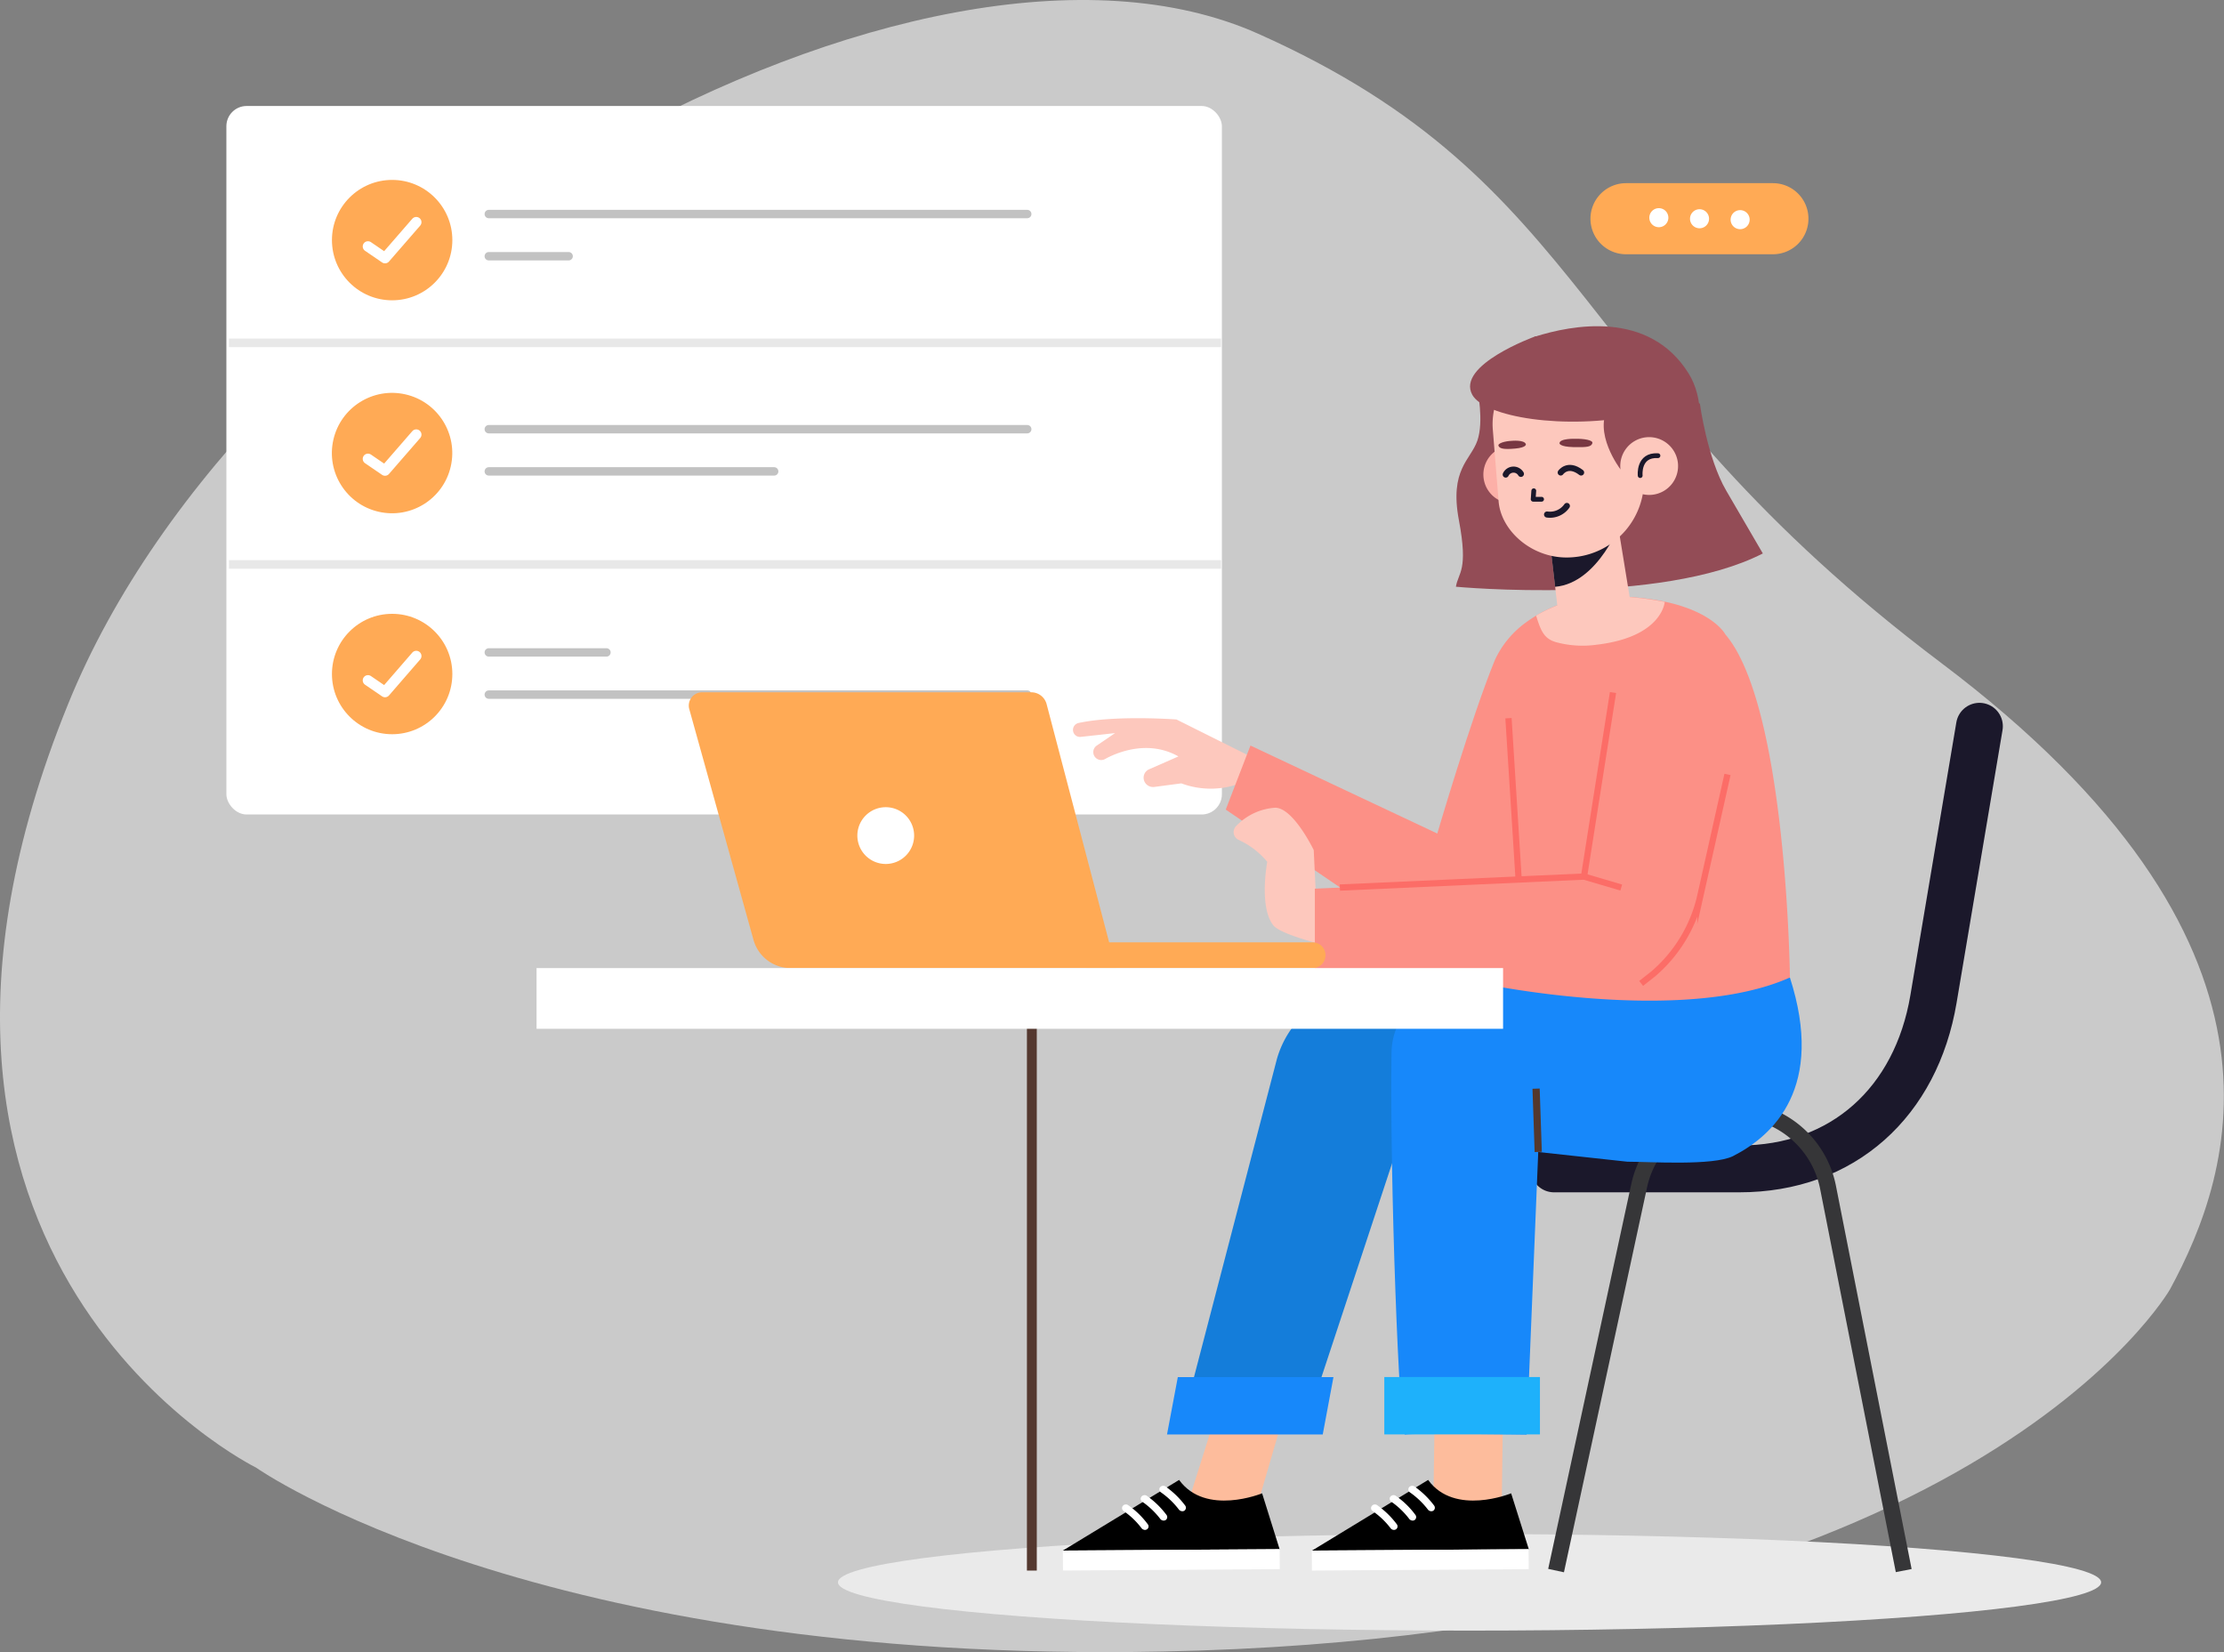 <svg xmlns="http://www.w3.org/2000/svg" viewBox="0 0 259.35 192.66"><rect x="0" y="0" width="259.35" height="192.66" fill="#808080" stroke="none"/><defs><style>.cls-1{isolation:isolate;}.cls-2,.cls-3{fill:#eaeaea;mix-blend-mode:multiply;}.cls-2{opacity:0.7;}.cls-4{fill:#fff;}.cls-10,.cls-15,.cls-18,.cls-22,.cls-24,.cls-25,.cls-5,.cls-7,.cls-8,.cls-9{fill:none;}.cls-5{stroke:#e8e8e8;}.cls-10,.cls-15,.cls-18,.cls-25,.cls-5{stroke-miterlimit:10;}.cls-6{fill:#fa5;}.cls-7{stroke:#c2c2c2;stroke-width:0.98px;}.cls-22,.cls-24,.cls-7,.cls-8,.cls-9{stroke-linecap:round;stroke-linejoin:round;}.cls-8{stroke:#fff;stroke-width:1.22px;}.cls-22,.cls-24,.cls-9{stroke:#1b182b;}.cls-9{stroke-width:5.46px;}.cls-10{stroke:#363638;stroke-width:1.88px;}.cls-11{fill:#fdbc9c;}.cls-12{fill:#147dda;}.cls-13{fill:#1788fa;}.cls-14{fill:#1eb1fb;}.cls-15{stroke:#54382d;stroke-width:0.84px;}.cls-16{fill:#fdc8bd;}.cls-17{fill:#fc9086;}.cls-18{stroke:#fc6d67;stroke-width:0.73px;}.cls-19{fill:#934c56;}.cls-20{fill:#fcb0a8;}.cls-21{fill:#1b182b;}.cls-22{stroke-width:0.56px;}.cls-23{fill:#783742;}.cls-24{stroke-width:0.71px;}.cls-25{stroke:#54382f;stroke-width:1.15px;}</style></defs><g class="cls-1"><g id="Layer_2" data-name="Layer 2"><g id="Option_1" data-name="Option 1"><path class="cls-2" d="M135.59,192.59c-73.3,1.49-105.75-21.46-105.75-21.46s-48.41-23.78-21.91-89C29,30.14,107.43-13.59,146.71,3.93S183,44.66,226.36,77.3s34.07,59.44,26.69,73.06C253.05,150.36,230,190.68,135.59,192.59Z"/><ellipse class="cls-3" cx="171.37" cy="184.52" rx="73.65" ry="5.63"/><rect class="cls-4" x="26.4" y="12.36" width="116.09" height="82.62" rx="2.36"/><line class="cls-5" x1="26.7" y1="39.98" x2="142.39" y2="39.98"/><line class="cls-5" x1="26.7" y1="65.82" x2="142.39" y2="65.82"/><circle class="cls-6" cx="45.73" cy="28" r="7.02"/><circle class="cls-6" cx="45.73" cy="52.83" r="7.02" transform="translate(-15.95 85.68) rotate(-77.16)"/><circle class="cls-6" cx="45.73" cy="78.6" r="7.02"/><line class="cls-7" x1="57" y1="24.96" x2="119.79" y2="24.96"/><line class="cls-7" x1="57" y1="29.88" x2="66.31" y2="29.88"/><line class="cls-7" x1="57" y1="50.05" x2="119.79" y2="50.05"/><line class="cls-7" x1="57" y1="54.97" x2="90.28" y2="54.97"/><line class="cls-7" x1="57" y1="76.08" x2="70.72" y2="76.08"/><line class="cls-7" x1="57" y1="81" x2="119.79" y2="81"/><polyline class="cls-8" points="42.91 28.74 44.9 30.1 48.54 25.91"/><polyline class="cls-8" points="42.91 53.51 44.9 54.87 48.54 50.68"/><polyline class="cls-8" points="42.91 79.34 44.9 80.7 48.54 76.5"/><path class="cls-6" d="M189.62,29.65h17.13a4.14,4.14,0,0,0,4.14-4.15h0a4.14,4.14,0,0,0-4.14-4.14H189.62a4.15,4.15,0,0,0-4.15,4.14h0A4.15,4.15,0,0,0,189.62,29.65Z"/><path class="cls-4" d="M201.82,25.51a1.11,1.11,0,1,0,2.21,0,1.11,1.11,0,0,0-2.21,0Z"/><path class="cls-4" d="M197.08,25.5a1.11,1.11,0,1,0,1.11-1.1A1.11,1.11,0,0,0,197.08,25.5Z"/><path class="cls-4" d="M192.34,25.49a1.11,1.11,0,0,0,2.21,0,1.11,1.11,0,1,0-2.21,0Z"/><path class="cls-9" d="M181.22,136.31h21.6c12.14,0,20.63-7.83,22.65-19.8l5.36-31.82"/><path class="cls-10" d="M181.46,183.15l9.7-44.93a11.25,11.25,0,0,1,11-8.83h0a11.25,11.25,0,0,1,11,9L222,183.15"/><polygon class="cls-11" points="138.09 176.7 143.1 160.8 151.06 160.37 146.07 177.44 138.39 177.49 138.09 176.7"/><path d="M147.18,174.14s-6.59,2.71-9.68-1.56l-13.56,8.24,25.28-.16Z"/><rect class="cls-4" x="123.95" y="180.74" width="25.28" height="2.33" transform="translate(-1.17 0.88) rotate(-0.37)"/><path class="cls-4" d="M137.67,176.18a.43.43,0,0,1-.19-.14,9.38,9.38,0,0,0-2.08-2,.42.42,0,0,1-.13-.59.48.48,0,0,1,.62-.12,10.09,10.09,0,0,1,2.32,2.24.42.42,0,0,1-.1.6A.46.46,0,0,1,137.67,176.18Z"/><path class="cls-4" d="M135.49,177.27a.4.4,0,0,1-.18-.14,9.53,9.53,0,0,0-2.09-2,.41.41,0,0,1-.12-.59.48.48,0,0,1,.62-.12,10.13,10.13,0,0,1,2.31,2.24.42.42,0,0,1-.1.6A.46.46,0,0,1,135.49,177.27Z"/><path class="cls-4" d="M133.32,178.36a.45.45,0,0,1-.19-.14,9.1,9.1,0,0,0-2.08-2,.42.42,0,0,1-.13-.59.46.46,0,0,1,.62-.12,9.7,9.7,0,0,1,2.31,2.24.4.4,0,0,1-.1.59A.42.42,0,0,1,133.32,178.36Z"/><path class="cls-12" d="M166.15,114.73l-6.92.44a11.48,11.48,0,0,0-10.34,8.38L138,165.33l15-1.4,12.12-36.7Z"/><polygon class="cls-13" points="154.25 167.28 136.09 167.28 137.35 160.59 155.5 160.59 154.25 167.28"/><polygon class="cls-11" points="167.13 176.7 167.36 161.01 175.32 160.59 175.1 177.44 167.42 177.49 167.13 176.7"/><path d="M176.22,174.14s-6.59,2.71-9.68-1.56L153,180.82l25.28-.16Z"/><rect class="cls-4" x="152.98" y="180.74" width="25.28" height="2.33" transform="translate(-1.17 1.07) rotate(-0.37)"/><path class="cls-4" d="M166.7,176.18a.4.4,0,0,1-.18-.14,9.53,9.53,0,0,0-2.09-2,.41.41,0,0,1-.12-.59.48.48,0,0,1,.62-.12,10.17,10.17,0,0,1,2.31,2.24.42.42,0,0,1-.1.6A.46.46,0,0,1,166.7,176.18Z"/><path class="cls-4" d="M164.53,177.27a.38.38,0,0,1-.19-.14,9.38,9.38,0,0,0-2.08-2,.42.42,0,0,1-.13-.59.48.48,0,0,1,.62-.12,9.7,9.7,0,0,1,2.31,2.24.42.42,0,0,1-.1.6A.44.44,0,0,1,164.53,177.27Z"/><path class="cls-4" d="M162.35,178.36a.42.42,0,0,1-.18-.14,9.24,9.24,0,0,0-2.09-2,.41.41,0,0,1-.12-.59.46.46,0,0,1,.62-.12,10.13,10.13,0,0,1,2.31,2.24.41.41,0,0,1-.1.59A.44.44,0,0,1,162.35,178.36Z"/><path class="cls-13" d="M208.73,114l-21.66.86-16.17.33c-4.72,0-8.56,2.85-8.63,7.57-.22,14.51.9,44.66,1.58,44.53.93-.19,14.18,0,14.18,0l1.35-32.95,10.39,1.13c2.56,0,10,.5,12.32-.65C206.82,132.41,212.85,126.8,208.73,114Z"/><rect class="cls-14" x="161.43" y="160.58" width="18.15" height="6.69"/><line class="cls-15" x1="179.38" y1="134.33" x2="179.13" y2="126.95"/><path class="cls-16" d="M145.9,88.25l-8.71-4.35s-7.1-.53-11.41.41a.82.82,0,0,0-.63,1h0a.81.81,0,0,0,.88.62l4-.44-2.14,1.46a.92.92,0,0,0,.11,1.58h0a.9.9,0,0,0,.83,0c1.19-.66,4.94-2.38,8.59-.32L134,89.71a1.07,1.07,0,0,0-.35,1.71h0a1.11,1.11,0,0,0,.94.35l3.17-.42a9.78,9.78,0,0,0,7.18-.13Z"/><path class="cls-17" d="M174.31,77c-2.76,6.75-6.7,20.2-6.7,20.2L145.82,86.94l-2.88,7.47L161.42,107l20.22-.84,1.5-15.81Z"/><path class="cls-17" d="M177.94,72.59A11.19,11.19,0,0,0,174.31,77L173,114.73s23.15,4.87,35.73-.74c0,0-.35-31.6-7.52-40,0,0-2.25-4.44-13.74-4.46A15.77,15.77,0,0,0,177.94,72.59Z"/><line class="cls-18" x1="175.91" y1="83.75" x2="177.58" y2="110.24"/><path class="cls-16" d="M153.51,105.63l-.31-6.5s-2.34-4.87-4.46-4.94a6.89,6.89,0,0,0-4.57,2.12,1,1,0,0,0,.27,1.63,9.42,9.42,0,0,1,3.34,2.56s-1,5.25.71,7.41c.88,1.1,6.08,2.33,6.08,2.33Z"/><path class="cls-17" d="M188.88,75.82l-4.17,26.45-31.38,1.36v11.1l33.74-.82a3.65,3.65,0,0,0,3-1.06l.34.16s9.14.16,11.71-31.05Z"/><polyline class="cls-18" points="156.25 103.5 184.72 102.22 188.1 80.76"/><line class="cls-18" x1="184.72" y1="102.22" x2="189.06" y2="103.5"/><path class="cls-18" d="M201.45,90.31l-3.16,14.13a16.88,16.88,0,0,1-5.49,9.12l-1.42,1.12"/><path class="cls-19" d="M172.28,45.39s.79,3.73,0,6-3.27,3.34-2.15,9.28-.08,6.07-.35,7.75c0,0,23.85,2.25,35.79-3.88l-4.26-7.31c-2.24-3.84-3.08-10.16-3.08-10.16l-9.14-3.5Z"/><path class="cls-19" d="M177.94,41c-.27-.08.79-1.65,1.06-1.74,4.25-1.35,13.31-3.15,17.93,4.31,3.38,5.47,0,15.78-7.14,18.89-6.78,3-5.63-19.51-5.63-19.51Z"/><path class="cls-20" d="M179.68,54.94A3.36,3.36,0,1,1,175.94,52,3.37,3.37,0,0,1,179.68,54.94Z"/><path class="cls-16" d="M180.84,63.93l.83,7.28c.28,2.56,2,3.76,4.53,3.45h0c2.15-.25,4-1.61,4.05-3.77l-1.86-11.41Z"/><path class="cls-21" d="M181.35,68.43c5.11-.44,7.74-7.75,7.74-7.75l-8.35,2.5Z"/><path class="cls-16" d="M183.12,65h0c-4.32.23-8.06-3-8.36-6.52l-.67-8.3a8.21,8.21,0,0,1,7.19-8.87h0c4.51-.54,9.38,2.58,9.92,7.08l.47,6.69A9,9,0,0,1,183.12,65Z"/><path class="cls-19" d="M187.68,47.32c-2.05,3.06,1.29,7.41,1.29,7.41l6.33-7.65S188.89,45.51,187.68,47.32Z"/><path class="cls-16" d="M195.66,53.92A3.37,3.37,0,1,1,191.91,51,3.38,3.38,0,0,1,195.66,53.92Z"/><path class="cls-22" d="M191.27,55.46S191,53,193.34,53.14"/><polyline class="cls-22" points="178.86 57.23 178.79 58.22 179.77 58.22"/><path class="cls-23" d="M183.72,51.17s-1.87-.07-1.86.53c0,0,0,.4,1.65.44s2.05-.06,2.18-.45S184.6,51.15,183.72,51.17Z"/><path class="cls-23" d="M176.25,51.41s1.54-.16,1.69.4c0,0,.09.38-1.26.5s-1.79,0-1.93-.31S175.52,51.44,176.25,51.41Z"/><path class="cls-24" d="M182,55.1s.83-1.2,2.38,0"/><path class="cls-24" d="M175.59,55.34a1,1,0,0,1,1.77-.08"/><path class="cls-24" d="M180.41,60a2.41,2.41,0,0,0,2.31-1"/><path class="cls-19" d="M179,39.24s-9.22,3.33-7.31,6.8c1.42,2.57,10.7,4.17,19.51,2.35,0,0,4-3.27-.95-6.65C190.25,41.74,187.57,38,179,39.24Z"/><path class="cls-16" d="M179.13,71.79a17.41,17.41,0,0,1,6.5-2.23,34.46,34.46,0,0,1,8.5.63s-.26,4.11-8,5a11.78,11.78,0,0,1-4.58-.28C180,74.51,179.67,73.48,179.13,71.79Z"/><path class="cls-6" d="M153.08,112.89H126.66v-3h26.42a1.49,1.49,0,0,1,1.49,1.49h0A1.49,1.49,0,0,1,153.08,112.89Z"/><path class="cls-6" d="M130.13,112.89H92.2a4.49,4.49,0,0,1-4.33-3.28L80.39,82.73a1.55,1.55,0,0,1,1.49-2h38.38a1.85,1.85,0,0,1,1.79,1.38Z"/><path class="cls-4" d="M106.6,97.45a3.31,3.31,0,1,1-3.31-3.32A3.31,3.31,0,0,1,106.6,97.45Z"/><line class="cls-25" x1="120.33" y1="116.43" x2="120.33" y2="183.15"/><rect class="cls-4" x="62.57" y="112.89" width="112.71" height="7.08"/></g></g></g></svg>